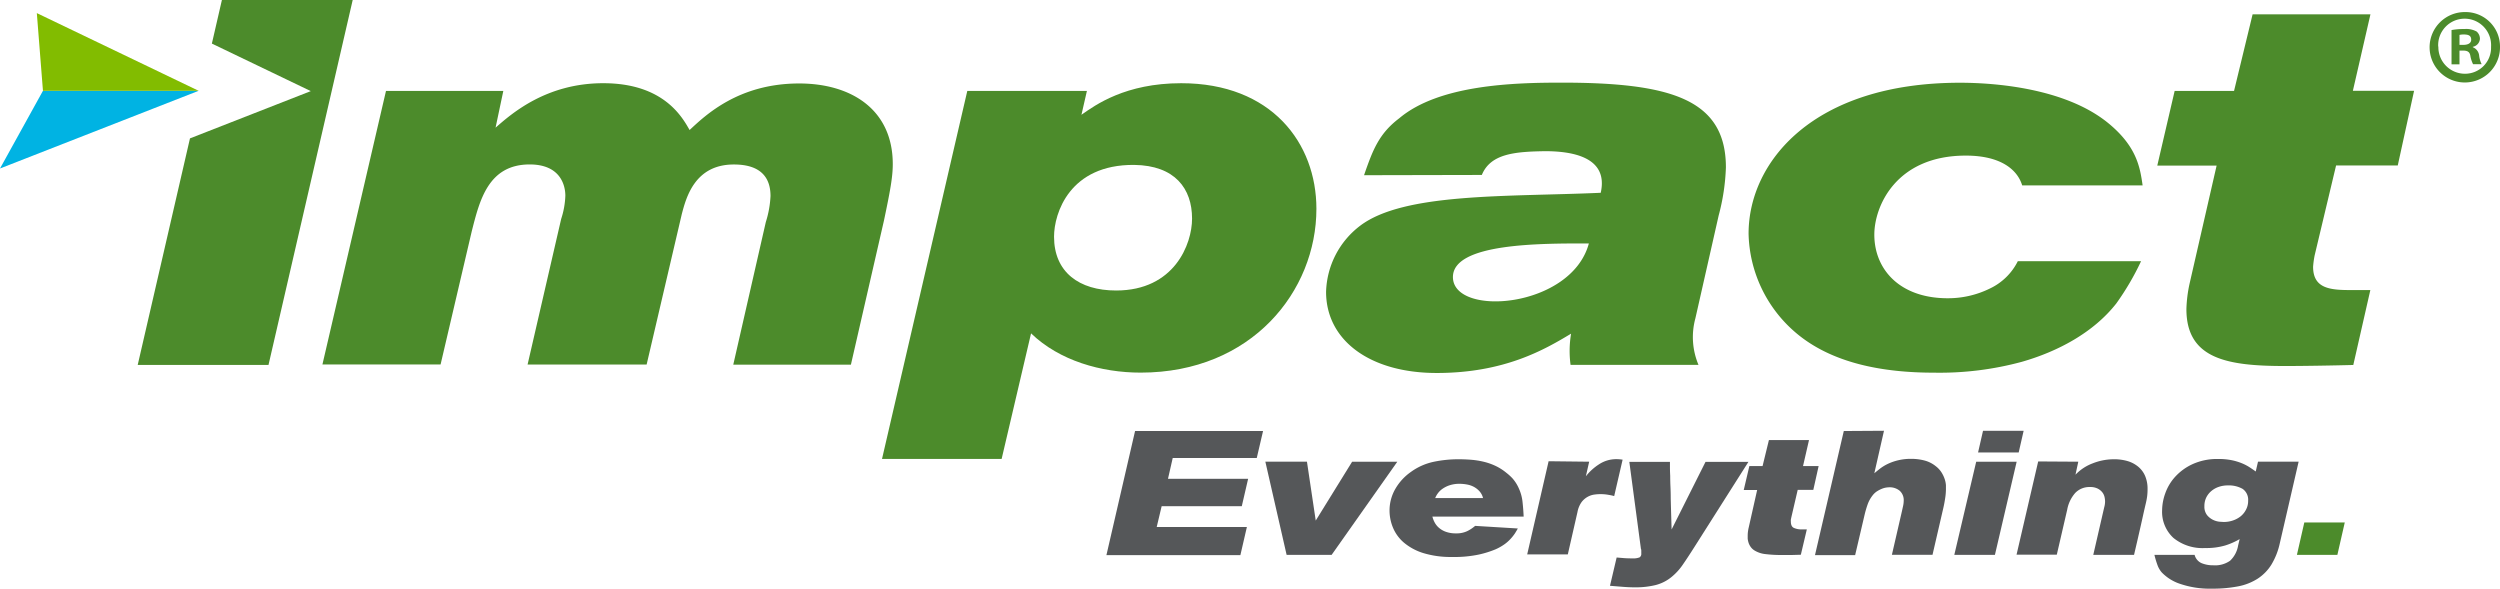 <svg id="Layer_1" data-name="Layer 1" xmlns="http://www.w3.org/2000/svg" viewBox="0 0 480.72 113.18"><title>impact-logo-color</title><path d="M95.29,24.55C98.37,21.86,105,16,116,16c11.63,0,15.21,6.56,16.6,9,3-2.78,9.35-8.95,21.07-8.95,10,0,18,5,18,15.51,0,2.48-.5,5.17-1.69,10.83l-6.36,27.73H141l6.26-27.43a19.4,19.4,0,0,0,.9-5c0-5.37-4.27-6.06-7.06-6.06-7.45,0-9.14,6.26-10,9.54l-6.76,28.92H101.45l6.46-28a16,16,0,0,0,.8-4.47c0-1.79-.8-6-6.86-6-8,0-9.64,7-11.13,12.82l-6,25.64H62L74.22,17.49H96.78Z" style="fill:#4c8b2b"/><path d="M207.95,22.07c2.69-1.89,8.45-6.07,19.18-6.07,17.39,0,26,11.53,26,24.15,0,15.81-12.42,31.5-33.8,31.5-7.55,0-15.61-2.28-21.07-7.55l-5.66,24.15h-23l16.4-70.77h23Zm-5.27,23.45c0,6.76,4.77,10.34,11.93,10.34,11.23,0,14.61-8.94,14.61-13.82,0-5.77-3.28-10.23-11.13-10.33C205.67,31.61,202.68,41,202.68,45.52Z" style="fill:#4c8b2b"/><path d="M262.29,33.69c1.68-4.87,2.88-8,6.76-10.94,7.65-6.46,22-6.86,31.21-6.86,21,0,31.61,3.18,31.61,16.3a40.54,40.54,0,0,1-1.39,9.24L326,61.22a13.72,13.72,0,0,0,.6,8.94H302a20.07,20.07,0,0,1,.1-6c-5,3-12.72,7.56-25.84,7.56-12.82,0-21.27-6.26-21.27-15.6a16.52,16.52,0,0,1,6.56-12.72C270,37,289.91,37.87,307.8,37.07c1.59-7.05-5.86-8-10.73-8-5.57.1-10.43.4-12.13,4.57Zm17.09,19.58c0,7.75,22.76,6.06,26.14-6.46C296.37,46.81,279.38,46.71,279.38,53.27Z" style="fill:#4c8b2b"/><path d="M433.15,2.75h22.66l-3.38,14.71h11.77l-3.14,14.36H449.2L445.08,49.1a18.23,18.23,0,0,0-.3,2.18c0,4.2,3.21,4.54,7.61,4.49l3.4,0-3.28,14.41c-3.78.1-9.41.2-13.09.2-11,0-19-1.29-19-10.93a26.08,26.08,0,0,1,.6-4.87l5.21-22.74H414.82l3.34-14.36h11.42Z" style="fill:#4c8b2b"/><polygon points="42.67 0 40.74 8.38 59.76 17.52 36.53 26.61 26.48 70.17 51.63 70.17 67.82 0 42.67 0" style="fill:#4c8b2b"/><polygon points="12.55 17.46 8.26 17.46 0 32.4 38.2 17.46 12.55 17.46" style="fill:#00b3e3"/><polygon points="7.08 2.52 8.26 17.46 12.55 17.46 38.2 17.46 7.08 2.52" style="fill:#82bc00"/><path d="M382.67,55.46a18.2,18.2,0,0,1-8.15,1.89c-9.24,0-14.11-5.57-14.11-12.23,0-5.46,4.17-15.2,17.59-15.2,7,0,10,2.91,10.84,5.73H412c-.5-3.47-1.11-7.64-7-12.29-8.15-6.36-21.17-7.45-28.12-7.45-28.33,0-40.65,15.31-40.65,29a25.71,25.71,0,0,0,9,19c7.06,6.06,17.09,7.75,26.63,7.75a60.37,60.37,0,0,0,16.89-2.08c7-2,13.82-5.66,18.19-11.23a51.07,51.07,0,0,0,4.76-8.12H388A11.45,11.45,0,0,1,382.67,55.46Z" style="fill:#4c8b2b"/><path d="M241.66,88.07H225.5l-.91,4H240l-1.22,5.27H223.37l-.95,4h17.34l-1.25,5.41H212.75l5.51-23.87h24.61Z" style="fill:#555759"/><path d="M256.06,106.69H247.4l-4.09-17.92h8L253,100.1l7-11.32h8.69Z" style="fill:#555759"/><path d="M291.86,101.62q-.24.44-.56.95a8.59,8.59,0,0,1-.79,1,7.43,7.43,0,0,1-1.18,1.06,9.66,9.66,0,0,1-1.76,1,18.86,18.86,0,0,1-3.19,1,22.67,22.67,0,0,1-5.12.47,18.15,18.15,0,0,1-5.54-.74,10.73,10.73,0,0,1-3.74-2,7.59,7.59,0,0,1-2.11-2.86,8.61,8.61,0,0,1-.68-3.35A8.34,8.34,0,0,1,268.31,94a10.19,10.19,0,0,1,3-3.26,11.49,11.49,0,0,1,4.36-1.94,23.15,23.15,0,0,1,4.77-.49q1.25,0,2.48.1a15.77,15.77,0,0,1,2.42.39,11.75,11.75,0,0,1,2.28.81,10.06,10.06,0,0,1,2.08,1.34,9.21,9.21,0,0,1,1.1,1,7.29,7.29,0,0,1,1.27,2,8.28,8.28,0,0,1,.69,2.52q.15,1.34.22,2.86H275.43a4.88,4.88,0,0,0,.37,1,3.62,3.62,0,0,0,.78,1.06,4.14,4.14,0,0,0,1.34.83,5.53,5.53,0,0,0,2.08.34,4.7,4.7,0,0,0,2.15-.44,7,7,0,0,0,1.5-1Zm-6.69-5.85a3,3,0,0,0-.66-1.28,4.1,4.1,0,0,0-1.06-.85,4.39,4.39,0,0,0-1.34-.47,7.84,7.84,0,0,0-1.44-.14,6,6,0,0,0-1.89.27,5.3,5.3,0,0,0-1.39.68,3.78,3.78,0,0,0-.91.88,4.14,4.14,0,0,0-.51.91Z" style="fill:#555759"/><path d="M305.58,88.78l-.64,2.81a10.09,10.09,0,0,1,2.52-2.3,6,6,0,0,1,3.33-1,7.37,7.37,0,0,1,1.22.1l-1.62,7a7.93,7.93,0,0,0-1-.22,8.55,8.55,0,0,0-2.81-.07,3.67,3.67,0,0,0-1.27.42,3.79,3.79,0,0,0-1.17,1,4.79,4.79,0,0,0-.81,1.94l-1.86,8.15h-7.81l4.12-17.92Z" style="fill:#555759"/><path d="M325.93,105q-1.39,2.2-2.35,3.58a11.22,11.22,0,0,1-2,2.23,7.91,7.91,0,0,1-3.31,1.71,16.31,16.31,0,0,1-3.75.42q-1.25,0-2.47-.1l-2.47-.2,1.28-5.44,1.44.12q.66.05,1.57.05a3.34,3.34,0,0,0,1.39-.19.79.79,0,0,0,.34-.76c0-.07,0-.2,0-.41s0-.36-.07-.47l-2.23-16.73h7.81q0,.3,0,1t.05,1.69q0,1,.05,2.11t.05,2.28q.07,2.67.17,5.92l6.52-13h8.25Z" style="fill:#555759"/><path d="M348.68,94.19h-3l-1.25,5.38-.07.34a1.89,1.89,0,0,0,0,.37q0,1,.63,1.25a3.59,3.59,0,0,0,1.44.27h1l-1.15,4.87-1.83.05-1.86,0a24.41,24.41,0,0,1-3.08-.17,5,5,0,0,1-2.1-.68,2.48,2.48,0,0,1-.79-.73,2.94,2.94,0,0,1-.41-.83,4.1,4.1,0,0,1-.15-.74q0-.34,0-.54a6.37,6.37,0,0,1,.08-1,6.05,6.05,0,0,1,.12-.61l1.62-7.2H335.3l1.08-4.6h2.54l1.22-5h7.71l-1.15,5h3Z" style="fill:#555759"/><path d="M362.27,82.83,360.41,91q.44-.37,1.06-.86a8.67,8.67,0,0,1,1.47-.91,10,10,0,0,1,2-.71,10.37,10.37,0,0,1,2.57-.29,10.14,10.14,0,0,1,2.47.3,5.74,5.74,0,0,1,2.2,1.08,4.71,4.71,0,0,1,1.15,1.23,6,6,0,0,1,.61,1.28,4.78,4.78,0,0,1,.24,1.17q0,.54,0,.88A12.29,12.29,0,0,1,374,96q-.14.91-.34,1.76l-2.06,8.92h-7.81l1.93-8.38.22-1a5,5,0,0,0,.12-1,2.41,2.41,0,0,0-.78-1.94,3,3,0,0,0-2-.66,4.59,4.59,0,0,0-.57.05,3.66,3.66,0,0,0-.81.22,5.79,5.79,0,0,0-.91.46,3.39,3.39,0,0,0-.88.79,6.17,6.17,0,0,0-1,1.81,19.15,19.15,0,0,0-.56,1.91l-1.83,7.81H349l5.54-23.87Z" style="fill:#555759"/><path d="M383.6,106.69h-7.81L380,88.78h7.78ZM388.17,87h-7.81l.95-4.16h7.81Z" style="fill:#555759"/><path d="M399.63,88.78l-.54,2.5a8.83,8.83,0,0,1,3.3-2.18,11.09,11.09,0,0,1,4.11-.79,9.16,9.16,0,0,1,2.64.36,5.8,5.8,0,0,1,2,1.06,4.74,4.74,0,0,1,1.34,1.79,6.29,6.29,0,0,1,.47,2.54,10.31,10.31,0,0,1-.08,1.37q-.08.63-.25,1.34t-.41,1.77q-.24,1.1-.54,2.43l-.64,2.81-.68,2.92h-7.84l2.1-9.13a4.17,4.17,0,0,0,.17-1.18,4,4,0,0,0-.1-.81,2.25,2.25,0,0,0-.42-.9,2.67,2.67,0,0,0-.9-.73,3.17,3.17,0,0,0-1.49-.3,3.76,3.76,0,0,0-2.82,1.13A6.66,6.66,0,0,0,397.5,98l-2,8.65h-7.74l4.16-17.92Z" style="fill:#555759"/><path d="M438.37,104.5a13.39,13.39,0,0,1-1.62,4.09,8.72,8.72,0,0,1-2.64,2.69,10.77,10.77,0,0,1-3.75,1.47,25.36,25.36,0,0,1-5,.44,17.6,17.6,0,0,1-6.12-.91,8.66,8.66,0,0,1-3.55-2.2,4.43,4.43,0,0,1-.76-1.23,17.33,17.33,0,0,1-.66-2.15H422a2.37,2.37,0,0,0,1.34,1.59,5.76,5.76,0,0,0,2.25.41,5,5,0,0,0,3.23-.88,5.17,5.17,0,0,0,1.54-2.91l.3-1.25a13.37,13.37,0,0,1-2.79,1.23,12.81,12.81,0,0,1-3.84.49,8.85,8.85,0,0,1-6.1-1.94,6.81,6.81,0,0,1-2.18-5.36,9.85,9.85,0,0,1,.59-3.18,9.39,9.39,0,0,1,1.89-3.19,10.39,10.39,0,0,1,3.35-2.45,11.39,11.39,0,0,1,5-1,12.44,12.44,0,0,1,2.59.24,11,11,0,0,1,1.94.59,9.17,9.17,0,0,1,1.49.78q.64.42,1.15.79l.44-1.89H442ZM431.22,94a5.39,5.39,0,0,0-2.86-.66,5.3,5.3,0,0,0-1.69.27,4.34,4.34,0,0,0-1.42.78,3.85,3.85,0,0,0-1,1.25,3.73,3.73,0,0,0-.37,1.69,2.62,2.62,0,0,0,.51,1.72,3.38,3.38,0,0,0,1.15.91,3.63,3.63,0,0,0,1.25.36l.81.05a5.46,5.46,0,0,0,1.71-.27,4.92,4.92,0,0,0,1.49-.78A3.93,3.93,0,0,0,431.88,98a3.54,3.54,0,0,0,.41-1.72A2.54,2.54,0,0,0,431.22,94Z" style="fill:#555759"/><path d="M449.45,106.69h-7.78l1.42-6.22h7.78Z" style="fill:#4c8b2b"/><path d="M480.72,8.91A6.77,6.77,0,1,1,474,2.32,6.62,6.62,0,0,1,480.72,8.91Zm-11.85,0A5.11,5.11,0,0,0,474,14.18,5,5,0,0,0,479,9a5.09,5.09,0,1,0-10.16,0Zm4.06,3.46H471.4V5.78a13.33,13.33,0,0,1,2.53-.2,4.11,4.11,0,0,1,2.29.48,1.83,1.83,0,0,1,.64,1.45A1.69,1.69,0,0,1,475.5,9v.08a1.94,1.94,0,0,1,1.21,1.61,5,5,0,0,0,.48,1.65h-1.65a5.67,5.67,0,0,1-.52-1.61c-.12-.72-.52-1-1.37-1h-.72Zm0-3.74h.72c.84,0,1.53-.28,1.53-1s-.44-1-1.41-1a3.67,3.67,0,0,0-.84.08Z" style="fill:#4c8b2b"/></svg>